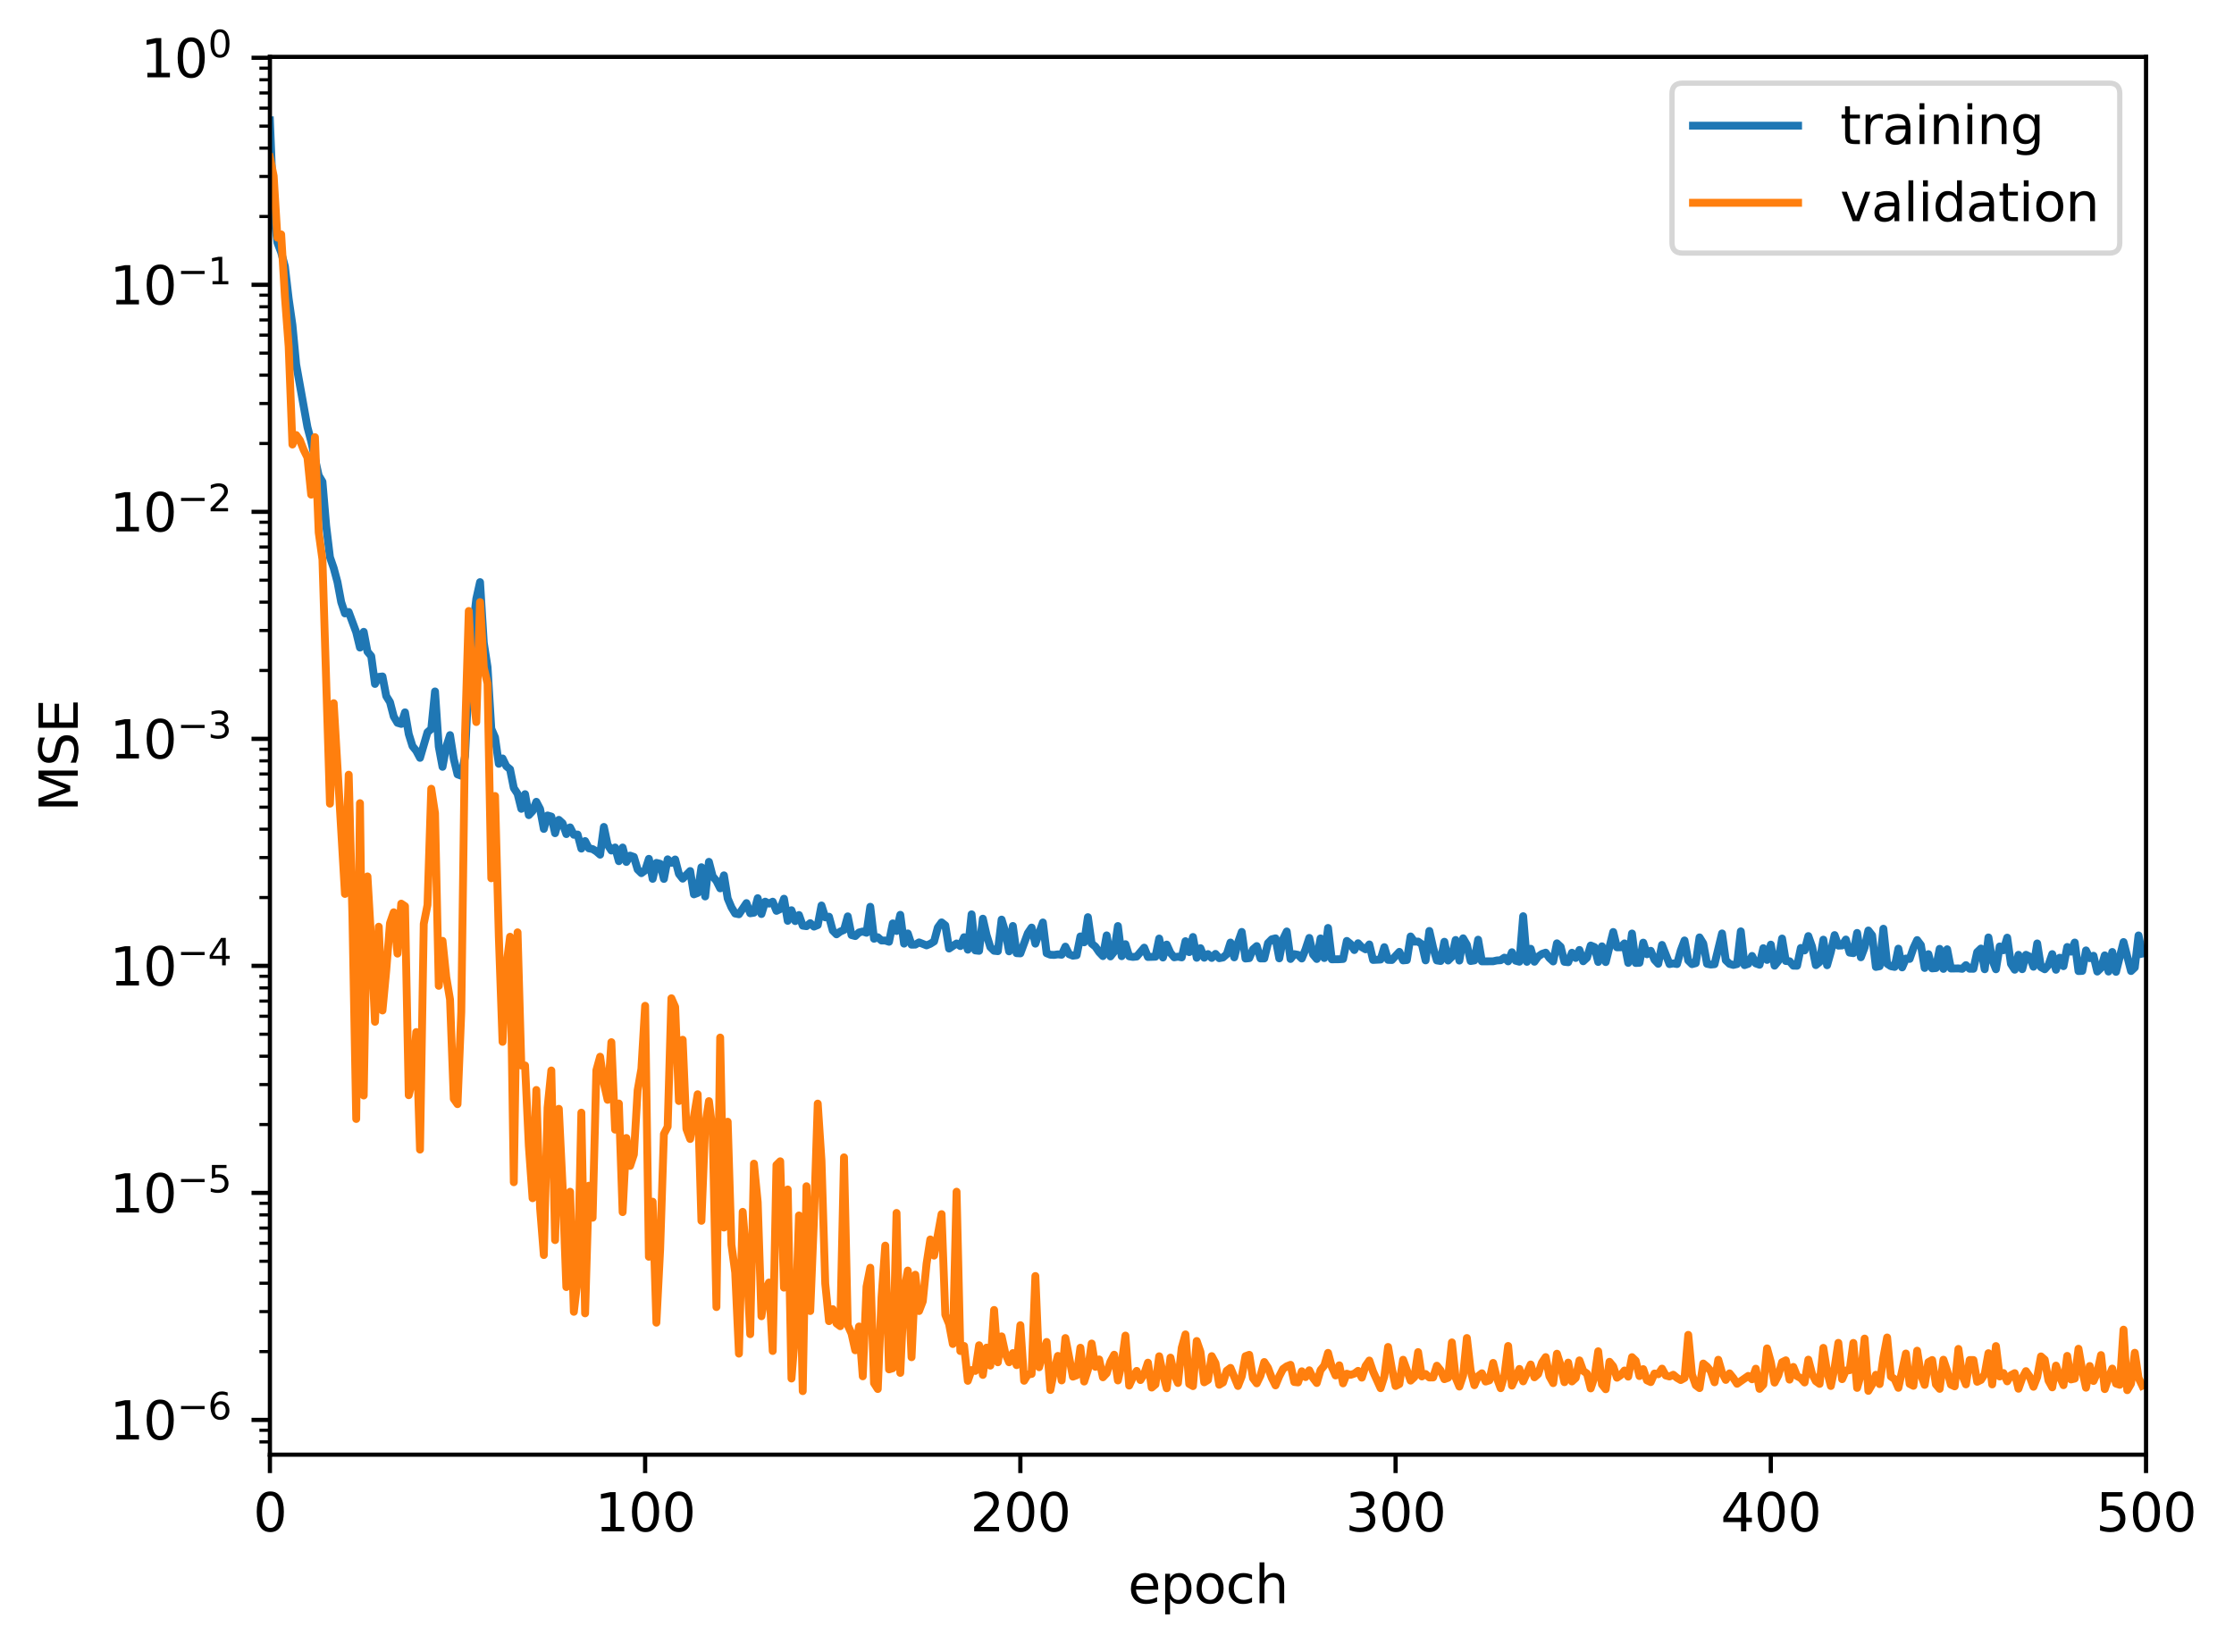 <?xml version="1.0" encoding="utf-8" standalone="no"?>
<!DOCTYPE svg PUBLIC "-//W3C//DTD SVG 1.1//EN"
  "http://www.w3.org/Graphics/SVG/1.1/DTD/svg11.dtd">
<svg xmlns:xlink="http://www.w3.org/1999/xlink" width="425.242pt" height="314.498pt" viewBox="0 0 425.242 314.498" xmlns="http://www.w3.org/2000/svg" version="1.1">
 <defs>
  <style type="text/css">*{stroke-linejoin: round; stroke-linecap: butt}</style>
 </defs>
 <g id="figure_1">
  <g id="patch_1">
   <path d="M 0 314.498 
L 425.242 314.498 
L 425.242 0 
L 0 0 
z
" style="fill: #ffffff"/>
  </g>
  <g id="axes_1">
   <g id="patch_2">
    <path d="M 51.378 276.942 
L 408.498 276.942 
L 408.498 10.83 
L 51.378 10.83 
z
" style="fill: #ffffff"/>
   </g>
   <g id="matplotlib.axis_1">
    <g id="xtick_1">
     <g id="line2d_1">
      <defs>
       <path id="m5233bdbe52" d="M 0 0 
L 0 3.5 
" style="stroke: #000000; stroke-width: 0.8"/>
      </defs>
      <g>
       <use xlink:href="#m5233bdbe52" x="51.378" y="276.942" style="stroke: #000000; stroke-width: 0.8"/>
      </g>
     </g>
     <g id="text_1">
      <!-- 0 -->
      <g transform="translate(48.197 291.54) scale(0.1 -0.1)">
       <defs>
        <path id="DejaVuSans-30" d="M 2034 4250 
Q 1547 4250 1301 3770 
Q 1056 3291 1056 2328 
Q 1056 1369 1301 889 
Q 1547 409 2034 409 
Q 2525 409 2770 889 
Q 3016 1369 3016 2328 
Q 3016 3291 2770 3770 
Q 2525 4250 2034 4250 
z
M 2034 4750 
Q 2819 4750 3233 4129 
Q 3647 3509 3647 2328 
Q 3647 1150 3233 529 
Q 2819 -91 2034 -91 
Q 1250 -91 836 529 
Q 422 1150 422 2328 
Q 422 3509 836 4129 
Q 1250 4750 2034 4750 
z
" transform="scale(0.016)"/>
       </defs>
       <use xlink:href="#DejaVuSans-30"/>
      </g>
     </g>
    </g>
    <g id="xtick_2">
     <g id="line2d_2">
      <g>
       <use xlink:href="#m5233bdbe52" x="122.802" y="276.942" style="stroke: #000000; stroke-width: 0.8"/>
      </g>
     </g>
     <g id="text_2">
      <!-- 100 -->
      <g transform="translate(113.258 291.54) scale(0.1 -0.1)">
       <defs>
        <path id="DejaVuSans-31" d="M 794 531 
L 1825 531 
L 1825 4091 
L 703 3866 
L 703 4441 
L 1819 4666 
L 2450 4666 
L 2450 531 
L 3481 531 
L 3481 0 
L 794 0 
L 794 531 
z
" transform="scale(0.016)"/>
       </defs>
       <use xlink:href="#DejaVuSans-31"/>
       <use xlink:href="#DejaVuSans-30" x="63.623"/>
       <use xlink:href="#DejaVuSans-30" x="127.246"/>
      </g>
     </g>
    </g>
    <g id="xtick_3">
     <g id="line2d_3">
      <g>
       <use xlink:href="#m5233bdbe52" x="194.226" y="276.942" style="stroke: #000000; stroke-width: 0.8"/>
      </g>
     </g>
     <g id="text_3">
      <!-- 200 -->
      <g transform="translate(184.682 291.54) scale(0.1 -0.1)">
       <defs>
        <path id="DejaVuSans-32" d="M 1228 531 
L 3431 531 
L 3431 0 
L 469 0 
L 469 531 
Q 828 903 1448 1529 
Q 2069 2156 2228 2338 
Q 2531 2678 2651 2914 
Q 2772 3150 2772 3378 
Q 2772 3750 2511 3984 
Q 2250 4219 1831 4219 
Q 1534 4219 1204 4116 
Q 875 4013 500 3803 
L 500 4441 
Q 881 4594 1212 4672 
Q 1544 4750 1819 4750 
Q 2544 4750 2975 4387 
Q 3406 4025 3406 3419 
Q 3406 3131 3298 2873 
Q 3191 2616 2906 2266 
Q 2828 2175 2409 1742 
Q 1991 1309 1228 531 
z
" transform="scale(0.016)"/>
       </defs>
       <use xlink:href="#DejaVuSans-32"/>
       <use xlink:href="#DejaVuSans-30" x="63.623"/>
       <use xlink:href="#DejaVuSans-30" x="127.246"/>
      </g>
     </g>
    </g>
    <g id="xtick_4">
     <g id="line2d_4">
      <g>
       <use xlink:href="#m5233bdbe52" x="265.65" y="276.942" style="stroke: #000000; stroke-width: 0.8"/>
      </g>
     </g>
     <g id="text_4">
      <!-- 300 -->
      <g transform="translate(256.106 291.54) scale(0.1 -0.1)">
       <defs>
        <path id="DejaVuSans-33" d="M 2597 2516 
Q 3050 2419 3304 2112 
Q 3559 1806 3559 1356 
Q 3559 666 3084 287 
Q 2609 -91 1734 -91 
Q 1441 -91 1130 -33 
Q 819 25 488 141 
L 488 750 
Q 750 597 1062 519 
Q 1375 441 1716 441 
Q 2309 441 2620 675 
Q 2931 909 2931 1356 
Q 2931 1769 2642 2001 
Q 2353 2234 1838 2234 
L 1294 2234 
L 1294 2753 
L 1863 2753 
Q 2328 2753 2575 2939 
Q 2822 3125 2822 3475 
Q 2822 3834 2567 4026 
Q 2313 4219 1838 4219 
Q 1578 4219 1281 4162 
Q 984 4106 628 3988 
L 628 4550 
Q 988 4650 1302 4700 
Q 1616 4750 1894 4750 
Q 2613 4750 3031 4423 
Q 3450 4097 3450 3541 
Q 3450 3153 3228 2886 
Q 3006 2619 2597 2516 
z
" transform="scale(0.016)"/>
       </defs>
       <use xlink:href="#DejaVuSans-33"/>
       <use xlink:href="#DejaVuSans-30" x="63.623"/>
       <use xlink:href="#DejaVuSans-30" x="127.246"/>
      </g>
     </g>
    </g>
    <g id="xtick_5">
     <g id="line2d_5">
      <g>
       <use xlink:href="#m5233bdbe52" x="337.074" y="276.942" style="stroke: #000000; stroke-width: 0.8"/>
      </g>
     </g>
     <g id="text_5">
      <!-- 400 -->
      <g transform="translate(327.53 291.54) scale(0.1 -0.1)">
       <defs>
        <path id="DejaVuSans-34" d="M 2419 4116 
L 825 1625 
L 2419 1625 
L 2419 4116 
z
M 2253 4666 
L 3047 4666 
L 3047 1625 
L 3713 1625 
L 3713 1100 
L 3047 1100 
L 3047 0 
L 2419 0 
L 2419 1100 
L 313 1100 
L 313 1709 
L 2253 4666 
z
" transform="scale(0.016)"/>
       </defs>
       <use xlink:href="#DejaVuSans-34"/>
       <use xlink:href="#DejaVuSans-30" x="63.623"/>
       <use xlink:href="#DejaVuSans-30" x="127.246"/>
      </g>
     </g>
    </g>
    <g id="xtick_6">
     <g id="line2d_6">
      <g>
       <use xlink:href="#m5233bdbe52" x="408.498" y="276.942" style="stroke: #000000; stroke-width: 0.8"/>
      </g>
     </g>
     <g id="text_6">
      <!-- 500 -->
      <g transform="translate(398.954 291.54) scale(0.1 -0.1)">
       <defs>
        <path id="DejaVuSans-35" d="M 691 4666 
L 3169 4666 
L 3169 4134 
L 1269 4134 
L 1269 2991 
Q 1406 3038 1543 3061 
Q 1681 3084 1819 3084 
Q 2600 3084 3056 2656 
Q 3513 2228 3513 1497 
Q 3513 744 3044 326 
Q 2575 -91 1722 -91 
Q 1428 -91 1123 -41 
Q 819 9 494 109 
L 494 744 
Q 775 591 1075 516 
Q 1375 441 1709 441 
Q 2250 441 2565 725 
Q 2881 1009 2881 1497 
Q 2881 1984 2565 2268 
Q 2250 2553 1709 2553 
Q 1456 2553 1204 2497 
Q 953 2441 691 2322 
L 691 4666 
z
" transform="scale(0.016)"/>
       </defs>
       <use xlink:href="#DejaVuSans-35"/>
       <use xlink:href="#DejaVuSans-30" x="63.623"/>
       <use xlink:href="#DejaVuSans-30" x="127.246"/>
      </g>
     </g>
    </g>
    <g id="text_7">
     <!-- epoch -->
     <g transform="translate(214.71 305.218) scale(0.1 -0.1)">
      <defs>
       <path id="DejaVuSans-65" d="M 3597 1894 
L 3597 1613 
L 953 1613 
Q 991 1019 1311 708 
Q 1631 397 2203 397 
Q 2534 397 2845 478 
Q 3156 559 3463 722 
L 3463 178 
Q 3153 47 2828 -22 
Q 2503 -91 2169 -91 
Q 1331 -91 842 396 
Q 353 884 353 1716 
Q 353 2575 817 3079 
Q 1281 3584 2069 3584 
Q 2775 3584 3186 3129 
Q 3597 2675 3597 1894 
z
M 3022 2063 
Q 3016 2534 2758 2815 
Q 2500 3097 2075 3097 
Q 1594 3097 1305 2825 
Q 1016 2553 972 2059 
L 3022 2063 
z
" transform="scale(0.016)"/>
       <path id="DejaVuSans-70" d="M 1159 525 
L 1159 -1331 
L 581 -1331 
L 581 3500 
L 1159 3500 
L 1159 2969 
Q 1341 3281 1617 3432 
Q 1894 3584 2278 3584 
Q 2916 3584 3314 3078 
Q 3713 2572 3713 1747 
Q 3713 922 3314 415 
Q 2916 -91 2278 -91 
Q 1894 -91 1617 61 
Q 1341 213 1159 525 
z
M 3116 1747 
Q 3116 2381 2855 2742 
Q 2594 3103 2138 3103 
Q 1681 3103 1420 2742 
Q 1159 2381 1159 1747 
Q 1159 1113 1420 752 
Q 1681 391 2138 391 
Q 2594 391 2855 752 
Q 3116 1113 3116 1747 
z
" transform="scale(0.016)"/>
       <path id="DejaVuSans-6f" d="M 1959 3097 
Q 1497 3097 1228 2736 
Q 959 2375 959 1747 
Q 959 1119 1226 758 
Q 1494 397 1959 397 
Q 2419 397 2687 759 
Q 2956 1122 2956 1747 
Q 2956 2369 2687 2733 
Q 2419 3097 1959 3097 
z
M 1959 3584 
Q 2709 3584 3137 3096 
Q 3566 2609 3566 1747 
Q 3566 888 3137 398 
Q 2709 -91 1959 -91 
Q 1206 -91 779 398 
Q 353 888 353 1747 
Q 353 2609 779 3096 
Q 1206 3584 1959 3584 
z
" transform="scale(0.016)"/>
       <path id="DejaVuSans-63" d="M 3122 3366 
L 3122 2828 
Q 2878 2963 2633 3030 
Q 2388 3097 2138 3097 
Q 1578 3097 1268 2742 
Q 959 2388 959 1747 
Q 959 1106 1268 751 
Q 1578 397 2138 397 
Q 2388 397 2633 464 
Q 2878 531 3122 666 
L 3122 134 
Q 2881 22 2623 -34 
Q 2366 -91 2075 -91 
Q 1284 -91 818 406 
Q 353 903 353 1747 
Q 353 2603 823 3093 
Q 1294 3584 2113 3584 
Q 2378 3584 2631 3529 
Q 2884 3475 3122 3366 
z
" transform="scale(0.016)"/>
       <path id="DejaVuSans-68" d="M 3513 2113 
L 3513 0 
L 2938 0 
L 2938 2094 
Q 2938 2591 2744 2837 
Q 2550 3084 2163 3084 
Q 1697 3084 1428 2787 
Q 1159 2491 1159 1978 
L 1159 0 
L 581 0 
L 581 4863 
L 1159 4863 
L 1159 2956 
Q 1366 3272 1645 3428 
Q 1925 3584 2291 3584 
Q 2894 3584 3203 3211 
Q 3513 2838 3513 2113 
z
" transform="scale(0.016)"/>
      </defs>
      <use xlink:href="#DejaVuSans-65"/>
      <use xlink:href="#DejaVuSans-70" x="61.523"/>
      <use xlink:href="#DejaVuSans-6f" x="125"/>
      <use xlink:href="#DejaVuSans-63" x="186.182"/>
      <use xlink:href="#DejaVuSans-68" x="241.162"/>
     </g>
    </g>
   </g>
   <g id="matplotlib.axis_2">
    <g id="ytick_1">
     <g id="line2d_7">
      <defs>
       <path id="mb4e8b26d4c" d="M 0 0 
L -3.5 0 
" style="stroke: #000000; stroke-width: 0.8"/>
      </defs>
      <g>
       <use xlink:href="#mb4e8b26d4c" x="51.378" y="270.324" style="stroke: #000000; stroke-width: 0.8"/>
      </g>
     </g>
     <g id="text_8">
      <!-- $\mathdefault{10^{-6}}$ -->
      <g transform="translate(20.878 274.123) scale(0.1 -0.1)">
       <defs>
        <path id="DejaVuSans-2212" d="M 678 2272 
L 4684 2272 
L 4684 1741 
L 678 1741 
L 678 2272 
z
" transform="scale(0.016)"/>
        <path id="DejaVuSans-36" d="M 2113 2584 
Q 1688 2584 1439 2293 
Q 1191 2003 1191 1497 
Q 1191 994 1439 701 
Q 1688 409 2113 409 
Q 2538 409 2786 701 
Q 3034 994 3034 1497 
Q 3034 2003 2786 2293 
Q 2538 2584 2113 2584 
z
M 3366 4563 
L 3366 3988 
Q 3128 4100 2886 4159 
Q 2644 4219 2406 4219 
Q 1781 4219 1451 3797 
Q 1122 3375 1075 2522 
Q 1259 2794 1537 2939 
Q 1816 3084 2150 3084 
Q 2853 3084 3261 2657 
Q 3669 2231 3669 1497 
Q 3669 778 3244 343 
Q 2819 -91 2113 -91 
Q 1303 -91 875 529 
Q 447 1150 447 2328 
Q 447 3434 972 4092 
Q 1497 4750 2381 4750 
Q 2619 4750 2861 4703 
Q 3103 4656 3366 4563 
z
" transform="scale(0.016)"/>
       </defs>
       <use xlink:href="#DejaVuSans-31" transform="translate(0 0.766)"/>
       <use xlink:href="#DejaVuSans-30" transform="translate(63.623 0.766)"/>
       <use xlink:href="#DejaVuSans-2212" transform="translate(128.203 39.047) scale(0.7)"/>
       <use xlink:href="#DejaVuSans-36" transform="translate(186.855 39.047) scale(0.7)"/>
      </g>
     </g>
    </g>
    <g id="ytick_2">
     <g id="line2d_8">
      <g>
       <use xlink:href="#mb4e8b26d4c" x="51.378" y="227.103" style="stroke: #000000; stroke-width: 0.8"/>
      </g>
     </g>
     <g id="text_9">
      <!-- $\mathdefault{10^{-5}}$ -->
      <g transform="translate(20.878 230.902) scale(0.1 -0.1)">
       <use xlink:href="#DejaVuSans-31" transform="translate(0 0.684)"/>
       <use xlink:href="#DejaVuSans-30" transform="translate(63.623 0.684)"/>
       <use xlink:href="#DejaVuSans-2212" transform="translate(128.203 38.966) scale(0.7)"/>
       <use xlink:href="#DejaVuSans-35" transform="translate(186.855 38.966) scale(0.7)"/>
      </g>
     </g>
    </g>
    <g id="ytick_3">
     <g id="line2d_9">
      <g>
       <use xlink:href="#mb4e8b26d4c" x="51.378" y="183.882" style="stroke: #000000; stroke-width: 0.8"/>
      </g>
     </g>
     <g id="text_10">
      <!-- $\mathdefault{10^{-4}}$ -->
      <g transform="translate(20.878 187.681) scale(0.1 -0.1)">
       <use xlink:href="#DejaVuSans-31" transform="translate(0 0.684)"/>
       <use xlink:href="#DejaVuSans-30" transform="translate(63.623 0.684)"/>
       <use xlink:href="#DejaVuSans-2212" transform="translate(128.203 38.966) scale(0.7)"/>
       <use xlink:href="#DejaVuSans-34" transform="translate(186.855 38.966) scale(0.7)"/>
      </g>
     </g>
    </g>
    <g id="ytick_4">
     <g id="line2d_10">
      <g>
       <use xlink:href="#mb4e8b26d4c" x="51.378" y="140.662" style="stroke: #000000; stroke-width: 0.8"/>
      </g>
     </g>
     <g id="text_11">
      <!-- $\mathdefault{10^{-3}}$ -->
      <g transform="translate(20.878 144.461) scale(0.1 -0.1)">
       <use xlink:href="#DejaVuSans-31" transform="translate(0 0.766)"/>
       <use xlink:href="#DejaVuSans-30" transform="translate(63.623 0.766)"/>
       <use xlink:href="#DejaVuSans-2212" transform="translate(128.203 39.047) scale(0.7)"/>
       <use xlink:href="#DejaVuSans-33" transform="translate(186.855 39.047) scale(0.7)"/>
      </g>
     </g>
    </g>
    <g id="ytick_5">
     <g id="line2d_11">
      <g>
       <use xlink:href="#mb4e8b26d4c" x="51.378" y="97.441" style="stroke: #000000; stroke-width: 0.8"/>
      </g>
     </g>
     <g id="text_12">
      <!-- $\mathdefault{10^{-2}}$ -->
      <g transform="translate(20.878 101.24) scale(0.1 -0.1)">
       <use xlink:href="#DejaVuSans-31" transform="translate(0 0.766)"/>
       <use xlink:href="#DejaVuSans-30" transform="translate(63.623 0.766)"/>
       <use xlink:href="#DejaVuSans-2212" transform="translate(128.203 39.047) scale(0.7)"/>
       <use xlink:href="#DejaVuSans-32" transform="translate(186.855 39.047) scale(0.7)"/>
      </g>
     </g>
    </g>
    <g id="ytick_6">
     <g id="line2d_12">
      <g>
       <use xlink:href="#mb4e8b26d4c" x="51.378" y="54.22" style="stroke: #000000; stroke-width: 0.8"/>
      </g>
     </g>
     <g id="text_13">
      <!-- $\mathdefault{10^{-1}}$ -->
      <g transform="translate(20.878 58.019) scale(0.1 -0.1)">
       <use xlink:href="#DejaVuSans-31" transform="translate(0 0.684)"/>
       <use xlink:href="#DejaVuSans-30" transform="translate(63.623 0.684)"/>
       <use xlink:href="#DejaVuSans-2212" transform="translate(128.203 38.966) scale(0.7)"/>
       <use xlink:href="#DejaVuSans-31" transform="translate(186.855 38.966) scale(0.7)"/>
      </g>
     </g>
    </g>
    <g id="ytick_7">
     <g id="line2d_13">
      <g>
       <use xlink:href="#mb4e8b26d4c" x="51.378" y="10.999" style="stroke: #000000; stroke-width: 0.8"/>
      </g>
     </g>
     <g id="text_14">
      <!-- $\mathdefault{10^{0}}$ -->
      <g transform="translate(26.778 14.798) scale(0.1 -0.1)">
       <use xlink:href="#DejaVuSans-31" transform="translate(0 0.766)"/>
       <use xlink:href="#DejaVuSans-30" transform="translate(63.623 0.766)"/>
       <use xlink:href="#DejaVuSans-30" transform="translate(128.203 39.047) scale(0.7)"/>
      </g>
     </g>
    </g>
    <g id="ytick_8">
     <g id="line2d_14">
      <defs>
       <path id="mf006416111" d="M 0 0 
L -2 0 
" style="stroke: #000000; stroke-width: 0.6"/>
      </defs>
      <g>
       <use xlink:href="#mf006416111" x="51.378" y="274.512" style="stroke: #000000; stroke-width: 0.6"/>
      </g>
     </g>
    </g>
    <g id="ytick_9">
     <g id="line2d_15">
      <g>
       <use xlink:href="#mf006416111" x="51.378" y="272.301" style="stroke: #000000; stroke-width: 0.6"/>
      </g>
     </g>
    </g>
    <g id="ytick_10">
     <g id="line2d_16">
      <g>
       <use xlink:href="#mf006416111" x="51.378" y="257.313" style="stroke: #000000; stroke-width: 0.6"/>
      </g>
     </g>
    </g>
    <g id="ytick_11">
     <g id="line2d_17">
      <g>
       <use xlink:href="#mf006416111" x="51.378" y="249.702" style="stroke: #000000; stroke-width: 0.6"/>
      </g>
     </g>
    </g>
    <g id="ytick_12">
     <g id="line2d_18">
      <g>
       <use xlink:href="#mf006416111" x="51.378" y="244.302" style="stroke: #000000; stroke-width: 0.6"/>
      </g>
     </g>
    </g>
    <g id="ytick_13">
     <g id="line2d_19">
      <g>
       <use xlink:href="#mf006416111" x="51.378" y="240.114" style="stroke: #000000; stroke-width: 0.6"/>
      </g>
     </g>
    </g>
    <g id="ytick_14">
     <g id="line2d_20">
      <g>
       <use xlink:href="#mf006416111" x="51.378" y="236.692" style="stroke: #000000; stroke-width: 0.6"/>
      </g>
     </g>
    </g>
    <g id="ytick_15">
     <g id="line2d_21">
      <g>
       <use xlink:href="#mf006416111" x="51.378" y="233.798" style="stroke: #000000; stroke-width: 0.6"/>
      </g>
     </g>
    </g>
    <g id="ytick_16">
     <g id="line2d_22">
      <g>
       <use xlink:href="#mf006416111" x="51.378" y="231.292" style="stroke: #000000; stroke-width: 0.6"/>
      </g>
     </g>
    </g>
    <g id="ytick_17">
     <g id="line2d_23">
      <g>
       <use xlink:href="#mf006416111" x="51.378" y="229.081" style="stroke: #000000; stroke-width: 0.6"/>
      </g>
     </g>
    </g>
    <g id="ytick_18">
     <g id="line2d_24">
      <g>
       <use xlink:href="#mf006416111" x="51.378" y="214.092" style="stroke: #000000; stroke-width: 0.6"/>
      </g>
     </g>
    </g>
    <g id="ytick_19">
     <g id="line2d_25">
      <g>
       <use xlink:href="#mf006416111" x="51.378" y="206.481" style="stroke: #000000; stroke-width: 0.6"/>
      </g>
     </g>
    </g>
    <g id="ytick_20">
     <g id="line2d_26">
      <g>
       <use xlink:href="#mf006416111" x="51.378" y="201.082" style="stroke: #000000; stroke-width: 0.6"/>
      </g>
     </g>
    </g>
    <g id="ytick_21">
     <g id="line2d_27">
      <g>
       <use xlink:href="#mf006416111" x="51.378" y="196.893" style="stroke: #000000; stroke-width: 0.6"/>
      </g>
     </g>
    </g>
    <g id="ytick_22">
     <g id="line2d_28">
      <g>
       <use xlink:href="#mf006416111" x="51.378" y="193.471" style="stroke: #000000; stroke-width: 0.6"/>
      </g>
     </g>
    </g>
    <g id="ytick_23">
     <g id="line2d_29">
      <g>
       <use xlink:href="#mf006416111" x="51.378" y="190.577" style="stroke: #000000; stroke-width: 0.6"/>
      </g>
     </g>
    </g>
    <g id="ytick_24">
     <g id="line2d_30">
      <g>
       <use xlink:href="#mf006416111" x="51.378" y="188.071" style="stroke: #000000; stroke-width: 0.6"/>
      </g>
     </g>
    </g>
    <g id="ytick_25">
     <g id="line2d_31">
      <g>
       <use xlink:href="#mf006416111" x="51.378" y="185.86" style="stroke: #000000; stroke-width: 0.6"/>
      </g>
     </g>
    </g>
    <g id="ytick_26">
     <g id="line2d_32">
      <g>
       <use xlink:href="#mf006416111" x="51.378" y="170.872" style="stroke: #000000; stroke-width: 0.6"/>
      </g>
     </g>
    </g>
    <g id="ytick_27">
     <g id="line2d_33">
      <g>
       <use xlink:href="#mf006416111" x="51.378" y="163.261" style="stroke: #000000; stroke-width: 0.6"/>
      </g>
     </g>
    </g>
    <g id="ytick_28">
     <g id="line2d_34">
      <g>
       <use xlink:href="#mf006416111" x="51.378" y="157.861" style="stroke: #000000; stroke-width: 0.6"/>
      </g>
     </g>
    </g>
    <g id="ytick_29">
     <g id="line2d_35">
      <g>
       <use xlink:href="#mf006416111" x="51.378" y="153.672" style="stroke: #000000; stroke-width: 0.6"/>
      </g>
     </g>
    </g>
    <g id="ytick_30">
     <g id="line2d_36">
      <g>
       <use xlink:href="#mf006416111" x="51.378" y="150.25" style="stroke: #000000; stroke-width: 0.6"/>
      </g>
     </g>
    </g>
    <g id="ytick_31">
     <g id="line2d_37">
      <g>
       <use xlink:href="#mf006416111" x="51.378" y="147.356" style="stroke: #000000; stroke-width: 0.6"/>
      </g>
     </g>
    </g>
    <g id="ytick_32">
     <g id="line2d_38">
      <g>
       <use xlink:href="#mf006416111" x="51.378" y="144.85" style="stroke: #000000; stroke-width: 0.6"/>
      </g>
     </g>
    </g>
    <g id="ytick_33">
     <g id="line2d_39">
      <g>
       <use xlink:href="#mf006416111" x="51.378" y="142.639" style="stroke: #000000; stroke-width: 0.6"/>
      </g>
     </g>
    </g>
    <g id="ytick_34">
     <g id="line2d_40">
      <g>
       <use xlink:href="#mf006416111" x="51.378" y="127.651" style="stroke: #000000; stroke-width: 0.6"/>
      </g>
     </g>
    </g>
    <g id="ytick_35">
     <g id="line2d_41">
      <g>
       <use xlink:href="#mf006416111" x="51.378" y="120.04" style="stroke: #000000; stroke-width: 0.6"/>
      </g>
     </g>
    </g>
    <g id="ytick_36">
     <g id="line2d_42">
      <g>
       <use xlink:href="#mf006416111" x="51.378" y="114.64" style="stroke: #000000; stroke-width: 0.6"/>
      </g>
     </g>
    </g>
    <g id="ytick_37">
     <g id="line2d_43">
      <g>
       <use xlink:href="#mf006416111" x="51.378" y="110.451" style="stroke: #000000; stroke-width: 0.6"/>
      </g>
     </g>
    </g>
    <g id="ytick_38">
     <g id="line2d_44">
      <g>
       <use xlink:href="#mf006416111" x="51.378" y="107.029" style="stroke: #000000; stroke-width: 0.6"/>
      </g>
     </g>
    </g>
    <g id="ytick_39">
     <g id="line2d_45">
      <g>
       <use xlink:href="#mf006416111" x="51.378" y="104.136" style="stroke: #000000; stroke-width: 0.6"/>
      </g>
     </g>
    </g>
    <g id="ytick_40">
     <g id="line2d_46">
      <g>
       <use xlink:href="#mf006416111" x="51.378" y="101.629" style="stroke: #000000; stroke-width: 0.6"/>
      </g>
     </g>
    </g>
    <g id="ytick_41">
     <g id="line2d_47">
      <g>
       <use xlink:href="#mf006416111" x="51.378" y="99.418" style="stroke: #000000; stroke-width: 0.6"/>
      </g>
     </g>
    </g>
    <g id="ytick_42">
     <g id="line2d_48">
      <g>
       <use xlink:href="#mf006416111" x="51.378" y="84.43" style="stroke: #000000; stroke-width: 0.6"/>
      </g>
     </g>
    </g>
    <g id="ytick_43">
     <g id="line2d_49">
      <g>
       <use xlink:href="#mf006416111" x="51.378" y="76.819" style="stroke: #000000; stroke-width: 0.6"/>
      </g>
     </g>
    </g>
    <g id="ytick_44">
     <g id="line2d_50">
      <g>
       <use xlink:href="#mf006416111" x="51.378" y="71.419" style="stroke: #000000; stroke-width: 0.6"/>
      </g>
     </g>
    </g>
    <g id="ytick_45">
     <g id="line2d_51">
      <g>
       <use xlink:href="#mf006416111" x="51.378" y="67.231" style="stroke: #000000; stroke-width: 0.6"/>
      </g>
     </g>
    </g>
    <g id="ytick_46">
     <g id="line2d_52">
      <g>
       <use xlink:href="#mf006416111" x="51.378" y="63.808" style="stroke: #000000; stroke-width: 0.6"/>
      </g>
     </g>
    </g>
    <g id="ytick_47">
     <g id="line2d_53">
      <g>
       <use xlink:href="#mf006416111" x="51.378" y="60.915" style="stroke: #000000; stroke-width: 0.6"/>
      </g>
     </g>
    </g>
    <g id="ytick_48">
     <g id="line2d_54">
      <g>
       <use xlink:href="#mf006416111" x="51.378" y="58.409" style="stroke: #000000; stroke-width: 0.6"/>
      </g>
     </g>
    </g>
    <g id="ytick_49">
     <g id="line2d_55">
      <g>
       <use xlink:href="#mf006416111" x="51.378" y="56.198" style="stroke: #000000; stroke-width: 0.6"/>
      </g>
     </g>
    </g>
    <g id="ytick_50">
     <g id="line2d_56">
      <g>
       <use xlink:href="#mf006416111" x="51.378" y="41.209" style="stroke: #000000; stroke-width: 0.6"/>
      </g>
     </g>
    </g>
    <g id="ytick_51">
     <g id="line2d_57">
      <g>
       <use xlink:href="#mf006416111" x="51.378" y="33.598" style="stroke: #000000; stroke-width: 0.6"/>
      </g>
     </g>
    </g>
    <g id="ytick_52">
     <g id="line2d_58">
      <g>
       <use xlink:href="#mf006416111" x="51.378" y="28.198" style="stroke: #000000; stroke-width: 0.6"/>
      </g>
     </g>
    </g>
    <g id="ytick_53">
     <g id="line2d_59">
      <g>
       <use xlink:href="#mf006416111" x="51.378" y="24.01" style="stroke: #000000; stroke-width: 0.6"/>
      </g>
     </g>
    </g>
    <g id="ytick_54">
     <g id="line2d_60">
      <g>
       <use xlink:href="#mf006416111" x="51.378" y="20.588" style="stroke: #000000; stroke-width: 0.6"/>
      </g>
     </g>
    </g>
    <g id="ytick_55">
     <g id="line2d_61">
      <g>
       <use xlink:href="#mf006416111" x="51.378" y="17.694" style="stroke: #000000; stroke-width: 0.6"/>
      </g>
     </g>
    </g>
    <g id="ytick_56">
     <g id="line2d_62">
      <g>
       <use xlink:href="#mf006416111" x="51.378" y="15.188" style="stroke: #000000; stroke-width: 0.6"/>
      </g>
     </g>
    </g>
    <g id="ytick_57">
     <g id="line2d_63">
      <g>
       <use xlink:href="#mf006416111" x="51.378" y="12.977" style="stroke: #000000; stroke-width: 0.6"/>
      </g>
     </g>
    </g>
    <g id="text_15">
     <!-- MSE -->
     <g transform="translate(14.798 154.533) rotate(-90) scale(0.1 -0.1)">
      <defs>
       <path id="DejaVuSans-4d" d="M 628 4666 
L 1569 4666 
L 2759 1491 
L 3956 4666 
L 4897 4666 
L 4897 0 
L 4281 0 
L 4281 4097 
L 3078 897 
L 2444 897 
L 1241 4097 
L 1241 0 
L 628 0 
L 628 4666 
z
" transform="scale(0.016)"/>
       <path id="DejaVuSans-53" d="M 3425 4513 
L 3425 3897 
Q 3066 4069 2747 4153 
Q 2428 4238 2131 4238 
Q 1616 4238 1336 4038 
Q 1056 3838 1056 3469 
Q 1056 3159 1242 3001 
Q 1428 2844 1947 2747 
L 2328 2669 
Q 3034 2534 3370 2195 
Q 3706 1856 3706 1288 
Q 3706 609 3251 259 
Q 2797 -91 1919 -91 
Q 1588 -91 1214 -16 
Q 841 59 441 206 
L 441 856 
Q 825 641 1194 531 
Q 1563 422 1919 422 
Q 2459 422 2753 634 
Q 3047 847 3047 1241 
Q 3047 1584 2836 1778 
Q 2625 1972 2144 2069 
L 1759 2144 
Q 1053 2284 737 2584 
Q 422 2884 422 3419 
Q 422 4038 858 4394 
Q 1294 4750 2059 4750 
Q 2388 4750 2728 4690 
Q 3069 4631 3425 4513 
z
" transform="scale(0.016)"/>
       <path id="DejaVuSans-45" d="M 628 4666 
L 3578 4666 
L 3578 4134 
L 1259 4134 
L 1259 2753 
L 3481 2753 
L 3481 2222 
L 1259 2222 
L 1259 531 
L 3634 531 
L 3634 0 
L 628 0 
L 628 4666 
z
" transform="scale(0.016)"/>
      </defs>
      <use xlink:href="#DejaVuSans-4d"/>
      <use xlink:href="#DejaVuSans-53" x="86.279"/>
      <use xlink:href="#DejaVuSans-45" x="149.756"/>
     </g>
    </g>
   </g>
   <g id="line2d_64">
    <path d="M 51.378 22.926 
L 52.092 40.601 
L 52.807 46.186 
L 53.521 48.042 
L 54.235 50.726 
L 54.949 56.876 
L 55.664 61.868 
L 56.378 69.377 
L 58.521 81.314 
L 59.235 84.015 
L 60.663 90.526 
L 61.377 91.718 
L 62.092 100.114 
L 62.806 106.075 
L 63.52 108.145 
L 64.234 110.8 
L 64.949 114.628 
L 65.663 116.785 
L 66.377 116.513 
L 67.806 120.366 
L 68.52 123.291 
L 69.234 120.293 
L 69.948 124.056 
L 70.663 124.917 
L 71.377 130.211 
L 72.091 128.866 
L 72.805 128.787 
L 73.52 132.522 
L 74.234 133.666 
L 74.948 136.416 
L 75.662 137.61 
L 76.377 137.822 
L 77.091 135.616 
L 77.805 139.752 
L 78.519 142.05 
L 79.233 142.941 
L 79.948 144.284 
L 81.376 139.407 
L 82.09 138.781 
L 82.805 131.639 
L 83.519 142.147 
L 84.233 145.99 
L 84.947 142.172 
L 85.662 139.95 
L 86.376 144.496 
L 87.09 147.43 
L 87.804 147.684 
L 88.519 143.981 
L 89.233 129.263 
L 89.947 120.201 
L 90.661 114.021 
L 91.376 110.824 
L 92.09 122.376 
L 92.804 127 
L 93.518 138.725 
L 94.233 140.385 
L 94.947 145.415 
L 95.661 144.393 
L 96.375 145.866 
L 97.089 146.454 
L 97.804 150.03 
L 98.518 151.111 
L 99.232 153.98 
L 99.946 151.192 
L 100.661 155.182 
L 101.375 154.409 
L 102.089 152.645 
L 102.803 154.01 
L 103.518 157.812 
L 104.232 155.253 
L 104.946 155.456 
L 105.66 158.625 
L 106.375 156.085 
L 107.089 156.737 
L 107.803 158.795 
L 108.517 157.516 
L 109.232 158.924 
L 109.946 158.877 
L 110.66 161.561 
L 111.374 160.121 
L 112.089 161.51 
L 112.803 161.643 
L 113.517 162.093 
L 114.231 162.712 
L 114.945 157.433 
L 115.66 160.807 
L 116.374 161.923 
L 117.088 161.343 
L 117.802 163.95 
L 118.517 161.351 
L 119.231 164.1 
L 119.945 162.895 
L 120.659 163.143 
L 121.374 165.533 
L 122.088 166.231 
L 122.802 165.708 
L 123.516 163.503 
L 124.231 167.313 
L 124.945 164.278 
L 125.659 164.447 
L 126.373 167.331 
L 127.088 163.6 
L 127.802 164.279 
L 128.516 163.63 
L 129.23 166.371 
L 129.945 167.278 
L 131.373 165.825 
L 132.087 170.267 
L 132.801 169.998 
L 133.516 165.105 
L 134.23 170.665 
L 134.944 164.076 
L 135.658 166.835 
L 136.373 167.697 
L 137.087 169.123 
L 137.801 166.65 
L 138.515 171.048 
L 139.23 172.735 
L 139.944 173.919 
L 140.658 174.058 
L 142.087 171.933 
L 142.801 173.871 
L 143.515 173.762 
L 144.229 170.995 
L 144.944 174.015 
L 145.658 171.655 
L 146.372 172.029 
L 147.086 171.664 
L 147.801 173.411 
L 148.515 173.065 
L 149.229 171.099 
L 149.943 175.31 
L 150.657 173.29 
L 151.372 175.358 
L 152.086 174.203 
L 152.8 176.229 
L 153.514 176.329 
L 154.229 175.749 
L 154.943 176.406 
L 155.657 176.118 
L 156.371 172.386 
L 157.086 174.644 
L 157.8 174.522 
L 158.514 177.165 
L 159.228 177.881 
L 159.943 177.356 
L 160.657 177.04 
L 161.371 174.457 
L 162.085 178.015 
L 162.8 178.207 
L 163.514 177.524 
L 164.228 177.341 
L 164.942 177.584 
L 165.657 172.63 
L 166.371 178.722 
L 167.085 178.429 
L 167.799 179.056 
L 168.513 179.056 
L 169.228 179.296 
L 169.942 175.794 
L 170.656 177.242 
L 171.37 174.162 
L 172.085 179.651 
L 172.799 177.709 
L 173.513 179.851 
L 174.227 179.836 
L 174.942 179.414 
L 176.37 179.982 
L 177.084 179.684 
L 177.799 179.236 
L 178.513 176.576 
L 179.227 175.603 
L 179.941 176.171 
L 180.656 180.588 
L 182.084 179.619 
L 182.798 180.115 
L 183.513 178.427 
L 184.227 180.802 
L 184.941 174.071 
L 185.655 180.942 
L 186.369 181.02 
L 187.084 174.899 
L 187.798 178.025 
L 188.512 180.314 
L 189.226 181.01 
L 189.941 181.083 
L 190.655 175.074 
L 191.369 177.468 
L 192.083 181.121 
L 192.798 176.287 
L 193.512 181.466 
L 194.226 181.507 
L 195.655 177.646 
L 196.369 176.592 
L 197.083 179.656 
L 198.512 175.62 
L 199.226 181.478 
L 199.94 181.765 
L 200.654 181.8 
L 201.369 181.691 
L 202.083 181.765 
L 202.797 180.221 
L 203.511 181.666 
L 204.225 181.947 
L 204.94 181.855 
L 205.654 178.276 
L 206.368 179.402 
L 207.082 174.609 
L 207.797 179.639 
L 208.511 180.224 
L 209.225 181.272 
L 209.939 182.024 
L 210.654 178.079 
L 211.368 182.086 
L 212.082 181.192 
L 212.796 176.295 
L 213.511 182.041 
L 214.225 179.754 
L 214.939 182.064 
L 215.653 182.181 
L 216.368 182.105 
L 217.796 180.414 
L 218.51 182.193 
L 219.939 182.141 
L 220.653 178.679 
L 221.367 182.293 
L 222.081 179.828 
L 222.796 181.413 
L 223.51 182.255 
L 224.224 182.119 
L 224.938 182.27 
L 225.653 179.182 
L 226.367 181.265 
L 227.081 178.383 
L 227.795 182.344 
L 228.51 180.514 
L 229.224 182.331 
L 229.938 181.639 
L 230.652 182.376 
L 231.367 181.601 
L 232.081 182.424 
L 232.795 182.286 
L 233.509 181.668 
L 234.224 179.436 
L 234.938 182.266 
L 235.652 179.445 
L 236.366 177.422 
L 237.081 182.487 
L 237.795 182.412 
L 238.509 180.732 
L 239.223 180.114 
L 239.937 182.47 
L 240.652 182.471 
L 241.366 179.543 
L 242.08 178.821 
L 242.794 178.642 
L 243.509 182.454 
L 244.223 178.807 
L 244.937 177.333 
L 245.651 182.568 
L 246.366 181.649 
L 247.08 181.785 
L 247.794 182.483 
L 248.508 180.735 
L 249.223 178.562 
L 249.937 181.714 
L 250.651 182.573 
L 251.365 178.654 
L 252.08 182.39 
L 252.794 176.662 
L 253.508 182.636 
L 254.937 182.618 
L 255.651 182.572 
L 256.365 179.132 
L 257.079 179.712 
L 257.793 180.87 
L 258.508 179.571 
L 259.222 180.327 
L 259.936 180.731 
L 260.65 179.801 
L 261.365 182.755 
L 262.793 182.678 
L 263.507 180.322 
L 264.222 182.741 
L 264.936 182.768 
L 266.364 181.213 
L 267.079 182.842 
L 267.793 182.778 
L 268.507 178.285 
L 269.221 179.278 
L 269.936 179.255 
L 270.65 179.774 
L 271.364 182.839 
L 272.078 177.235 
L 272.793 180.407 
L 273.507 182.85 
L 274.221 182.961 
L 274.935 179.294 
L 275.649 182.869 
L 276.364 182.155 
L 277.078 178.955 
L 277.792 182.876 
L 278.506 178.638 
L 279.221 179.874 
L 279.935 182.963 
L 280.649 182.844 
L 281.363 178.897 
L 282.078 183.025 
L 284.22 183.011 
L 284.935 182.851 
L 285.649 182.808 
L 286.363 182.313 
L 287.077 183.025 
L 287.792 181.285 
L 288.506 182.901 
L 289.22 183.095 
L 289.934 174.428 
L 290.649 183.113 
L 291.363 180.625 
L 292.077 183.1 
L 292.791 182.108 
L 293.505 181.613 
L 294.22 181.367 
L 294.934 182.384 
L 295.648 183.046 
L 296.362 179.59 
L 297.077 180.252 
L 297.791 183.112 
L 298.505 183.192 
L 299.219 181.382 
L 299.934 182.379 
L 300.648 180.852 
L 301.362 183.006 
L 302.076 182.346 
L 302.791 180.01 
L 303.505 180.302 
L 304.219 183.141 
L 304.933 180.161 
L 305.648 183.161 
L 307.076 177.432 
L 307.79 180.354 
L 308.505 180.349 
L 309.219 179.604 
L 309.933 183.317 
L 310.647 177.719 
L 311.361 183.335 
L 312.076 183.293 
L 312.79 179.456 
L 313.504 181.672 
L 314.218 181.011 
L 314.933 182.73 
L 315.647 183.49 
L 316.361 179.896 
L 317.79 183.546 
L 318.504 183.41 
L 319.218 183.54 
L 319.932 180.946 
L 320.647 179.047 
L 321.361 182.857 
L 322.075 183.556 
L 322.789 183.364 
L 323.504 178.461 
L 324.218 179.622 
L 324.932 183.49 
L 325.646 183.634 
L 326.361 183.563 
L 327.789 177.708 
L 328.503 182.822 
L 329.217 183.502 
L 329.932 183.706 
L 330.646 183.537 
L 331.36 177.312 
L 332.074 183.743 
L 332.789 183.485 
L 333.503 181.992 
L 334.217 183.419 
L 334.931 183.669 
L 335.646 180.512 
L 336.36 182.752 
L 337.074 179.836 
L 337.788 183.845 
L 338.503 182.952 
L 339.217 178.679 
L 339.931 182.96 
L 340.645 183.001 
L 341.36 183.848 
L 342.074 183.86 
L 342.788 180.474 
L 343.502 180.947 
L 344.217 178.208 
L 344.931 180.223 
L 345.645 183.738 
L 346.359 183.152 
L 347.073 178.895 
L 347.788 183.763 
L 348.502 181.237 
L 349.216 178.022 
L 349.93 180.031 
L 350.645 179.993 
L 351.359 178.869 
L 352.073 181.361 
L 352.787 181.463 
L 353.502 177.612 
L 354.216 182.249 
L 354.93 180.367 
L 355.644 177.146 
L 356.359 178.061 
L 357.073 184.082 
L 357.787 183.949 
L 358.501 176.812 
L 359.216 183.482 
L 359.93 183.947 
L 360.644 184.082 
L 361.358 180.603 
L 362.073 184.174 
L 362.787 182.487 
L 363.501 182.559 
L 364.215 180.511 
L 364.929 178.971 
L 365.644 179.923 
L 366.358 184.283 
L 367.072 181.655 
L 367.786 184.365 
L 368.501 184.3 
L 369.215 180.642 
L 369.929 184.46 
L 370.643 180.725 
L 371.358 184.39 
L 372.786 184.365 
L 373.5 184.444 
L 374.215 183.743 
L 374.929 184.432 
L 375.643 184.435 
L 376.357 181.261 
L 377.072 180.583 
L 377.786 184.528 
L 378.5 178.471 
L 379.214 182.722 
L 379.929 184.529 
L 380.643 180.184 
L 381.357 180.907 
L 382.071 178.511 
L 382.785 183.503 
L 383.5 184.617 
L 384.214 181.778 
L 384.928 184.516 
L 385.642 181.776 
L 386.357 182.135 
L 387.071 184.049 
L 387.785 179.611 
L 388.499 184.136 
L 389.214 184.53 
L 389.928 183.725 
L 390.642 181.643 
L 391.356 184.627 
L 392.071 182.33 
L 392.785 183.94 
L 393.499 180.284 
L 394.213 181.176 
L 394.928 179.439 
L 395.642 184.877 
L 396.356 184.845 
L 397.07 180.94 
L 397.785 182.417 
L 398.499 181.96 
L 399.213 184.968 
L 399.927 184.288 
L 400.641 181.882 
L 401.356 184.964 
L 402.07 181.238 
L 402.784 185.024 
L 404.213 179.349 
L 405.641 184.868 
L 406.355 184.189 
L 407.07 178.088 
L 407.784 181.55 
L 407.784 181.55 
" clip-path="url(#pfb6f33d676)" style="fill: none; stroke: #1f77b4; stroke-width: 1.5; stroke-linecap: square"/>
   </g>
   <g id="line2d_65">
    <path d="M 51.378 29.986 
L 52.092 33.513 
L 52.807 45.243 
L 53.521 44.623 
L 54.235 56.53 
L 54.949 65.987 
L 55.664 84.629 
L 56.378 82.825 
L 57.092 83.82 
L 57.806 85.65 
L 58.521 87.09 
L 59.235 94.172 
L 59.949 83.229 
L 60.663 101.358 
L 61.377 106.51 
L 62.806 153.003 
L 63.52 133.872 
L 65.663 170.188 
L 66.377 147.492 
L 67.091 174.635 
L 67.806 213.031 
L 68.52 152.908 
L 69.234 208.559 
L 69.948 166.854 
L 70.663 179.133 
L 71.377 194.529 
L 72.091 176.427 
L 72.805 192.377 
L 73.52 184.797 
L 74.234 175.759 
L 74.948 173.679 
L 75.662 181.549 
L 76.377 172.039 
L 77.091 172.518 
L 77.805 208.505 
L 78.519 205.635 
L 79.233 196.483 
L 79.948 218.865 
L 80.662 175.891 
L 81.376 172.283 
L 82.09 150.163 
L 82.805 154.815 
L 83.519 187.685 
L 84.233 179.116 
L 84.947 186.017 
L 85.662 190.281 
L 86.376 209.203 
L 87.09 210.208 
L 87.804 192.677 
L 88.519 140.002 
L 89.233 116.319 
L 89.947 131.082 
L 90.661 137.467 
L 91.376 114.628 
L 92.09 127.106 
L 92.804 130.128 
L 93.518 167.209 
L 94.233 151.544 
L 94.947 178.198 
L 95.661 198.351 
L 96.375 184.057 
L 97.089 178.335 
L 97.804 225.075 
L 98.518 177.5 
L 99.232 202.85 
L 99.946 202.844 
L 100.661 218.127 
L 101.375 228.119 
L 102.089 207.511 
L 102.803 229.929 
L 103.518 238.934 
L 104.232 210.867 
L 104.946 203.799 
L 105.66 236.091 
L 106.375 211.099 
L 107.089 225.866 
L 107.803 245.031 
L 108.517 226.885 
L 109.232 249.742 
L 109.946 243.621 
L 110.66 211.829 
L 111.374 250.037 
L 112.089 225.74 
L 112.803 231.833 
L 113.517 203.761 
L 114.231 201.177 
L 114.945 206.253 
L 115.66 209.386 
L 116.374 198.412 
L 117.088 215.065 
L 117.802 210.088 
L 118.517 230.765 
L 119.231 216.655 
L 119.945 221.965 
L 120.659 219.787 
L 121.374 207.579 
L 122.088 203.499 
L 122.802 191.486 
L 123.516 239.269 
L 124.231 228.776 
L 124.945 251.813 
L 125.659 237.83 
L 126.373 215.896 
L 127.088 214.507 
L 127.802 190.053 
L 128.516 191.689 
L 129.23 209.614 
L 129.945 197.948 
L 130.659 214.929 
L 131.373 216.842 
L 132.801 208.322 
L 133.516 232.421 
L 134.23 214.338 
L 134.944 209.632 
L 135.658 215.302 
L 136.373 248.842 
L 137.087 197.53 
L 137.801 233.703 
L 138.515 213.555 
L 139.23 236.976 
L 139.944 242.235 
L 140.658 257.707 
L 141.372 230.709 
L 142.087 239.496 
L 142.801 254.003 
L 143.515 221.54 
L 144.229 228.875 
L 144.944 250.586 
L 145.658 245.832 
L 146.372 244.169 
L 147.086 257.205 
L 147.801 221.785 
L 148.515 221.089 
L 149.229 245.138 
L 149.943 226.458 
L 150.657 262.445 
L 151.372 253.52 
L 152.086 231.4 
L 152.8 264.846 
L 153.514 225.837 
L 154.229 249.593 
L 154.943 231.918 
L 155.657 210.104 
L 156.371 220.952 
L 157.086 244.363 
L 157.8 251.519 
L 158.514 249.236 
L 159.228 251.951 
L 159.943 252.486 
L 160.657 220.337 
L 161.371 252.294 
L 162.085 253.883 
L 162.8 257.067 
L 163.514 252.54 
L 164.228 262.025 
L 164.942 244.968 
L 165.657 241.348 
L 166.371 263.321 
L 167.085 264.442 
L 167.799 246.987 
L 168.513 237.141 
L 169.228 260.704 
L 169.942 260.483 
L 170.656 230.922 
L 171.37 261.373 
L 172.085 245.898 
L 172.799 241.892 
L 173.513 258.39 
L 174.227 242.679 
L 174.942 249.594 
L 175.656 247.741 
L 176.37 240.595 
L 177.084 235.972 
L 177.799 239.041 
L 179.227 231.145 
L 179.941 250.315 
L 180.656 252.059 
L 181.37 255.87 
L 182.084 226.878 
L 182.798 257.217 
L 183.513 256.244 
L 184.227 262.887 
L 184.941 260.83 
L 185.655 260.994 
L 186.369 256.11 
L 187.084 261.756 
L 187.798 256.561 
L 188.512 259.985 
L 189.226 249.39 
L 189.941 259.356 
L 190.655 254.421 
L 191.369 257.706 
L 192.083 259.349 
L 192.798 257.599 
L 193.512 259.894 
L 194.226 252.291 
L 194.94 262.874 
L 195.655 261.682 
L 196.369 261.575 
L 197.083 242.929 
L 197.797 260.293 
L 198.512 257.672 
L 199.226 255.481 
L 199.94 264.629 
L 200.654 260.956 
L 201.369 258.139 
L 202.083 262.808 
L 202.797 254.74 
L 204.225 262.09 
L 204.94 261.824 
L 205.654 256.581 
L 206.368 263.022 
L 207.082 260.78 
L 207.797 255.782 
L 208.511 260.219 
L 209.225 258.813 
L 209.939 262.208 
L 210.654 261.443 
L 211.368 259.247 
L 212.082 257.912 
L 212.796 262.813 
L 213.511 259.586 
L 214.225 254.271 
L 214.939 263.79 
L 215.653 262.206 
L 216.368 260.989 
L 217.082 262.738 
L 217.796 261.578 
L 218.51 259.422 
L 219.225 264.167 
L 219.939 263.571 
L 220.653 258.207 
L 221.367 261.556 
L 222.081 264.302 
L 222.796 258.464 
L 223.51 261.625 
L 224.224 263.295 
L 224.938 256.611 
L 225.653 254.043 
L 226.367 263.474 
L 227.081 263.891 
L 227.795 255.299 
L 228.51 257.37 
L 229.224 263.166 
L 229.938 262.722 
L 230.652 258.18 
L 231.367 259.515 
L 232.081 263.634 
L 232.795 263.205 
L 233.509 260.955 
L 234.224 260.419 
L 235.652 263.865 
L 236.366 262.038 
L 237.081 258.189 
L 237.795 257.93 
L 238.509 262.406 
L 239.223 263.363 
L 239.937 261.882 
L 240.652 259.3 
L 241.366 260.412 
L 242.08 262.322 
L 242.794 263.751 
L 243.509 262.014 
L 244.223 260.623 
L 244.937 260.117 
L 245.651 259.832 
L 246.366 263.107 
L 247.08 263.186 
L 247.794 261.066 
L 248.508 262.171 
L 249.223 260.874 
L 249.937 262.352 
L 250.651 263.298 
L 251.365 260.838 
L 252.08 259.97 
L 252.794 257.557 
L 253.508 260.221 
L 254.222 261.86 
L 254.937 259.929 
L 255.651 263.366 
L 256.365 261.532 
L 257.079 261.747 
L 257.793 261.517 
L 258.508 260.985 
L 259.222 262.278 
L 259.936 260.054 
L 260.65 259.017 
L 261.365 261.128 
L 262.793 264.288 
L 263.507 262.047 
L 264.222 256.432 
L 264.936 260.521 
L 265.65 263.87 
L 266.364 263.495 
L 267.079 258.87 
L 268.507 262.847 
L 269.221 262.177 
L 269.936 257.412 
L 270.65 262.05 
L 271.364 261.588 
L 272.078 262.25 
L 272.793 262.241 
L 273.507 260.004 
L 274.221 260.896 
L 274.935 262.567 
L 275.649 262.304 
L 276.364 255.568 
L 277.078 262.269 
L 277.792 263.979 
L 278.506 261.861 
L 279.221 254.731 
L 279.935 260.922 
L 280.649 263.716 
L 281.363 261.999 
L 282.078 261.445 
L 282.792 263.023 
L 283.506 262.792 
L 284.22 259.471 
L 284.935 262.387 
L 285.649 264.292 
L 286.363 261.826 
L 287.077 256.246 
L 287.792 263.789 
L 289.22 260.618 
L 289.934 262.988 
L 291.363 259.773 
L 292.077 262.214 
L 292.791 261.582 
L 293.505 259.419 
L 294.22 258.365 
L 294.934 262.029 
L 295.648 263.322 
L 296.362 257.722 
L 297.077 259.939 
L 297.791 263.145 
L 298.505 259.412 
L 299.219 263.002 
L 299.934 262.356 
L 300.648 258.992 
L 301.362 260.986 
L 302.076 261.498 
L 302.791 264.327 
L 303.505 262.213 
L 304.219 257.257 
L 304.933 263.581 
L 305.648 264.485 
L 306.362 259.259 
L 307.076 260.133 
L 307.79 262.291 
L 308.505 261.804 
L 309.219 260.92 
L 309.933 262.085 
L 310.647 258.373 
L 311.361 259.056 
L 312.076 261.978 
L 312.79 260.657 
L 313.504 262.796 
L 314.218 263.126 
L 314.933 261.49 
L 315.647 261.629 
L 316.361 260.56 
L 317.075 261.868 
L 317.79 262.059 
L 318.504 261.724 
L 319.218 262.32 
L 319.932 262.734 
L 320.647 262.341 
L 321.361 254.131 
L 322.075 261.707 
L 322.789 263.73 
L 323.504 264.268 
L 324.218 259.591 
L 324.932 260.173 
L 325.646 261.039 
L 326.361 263.161 
L 327.075 258.87 
L 327.789 261.333 
L 328.503 262.709 
L 329.217 261.461 
L 329.932 262.343 
L 330.646 263.442 
L 332.789 261.944 
L 333.503 262.587 
L 334.217 260.569 
L 334.931 264.413 
L 335.646 263.614 
L 336.36 256.706 
L 337.074 259.292 
L 337.788 263.225 
L 338.503 261.837 
L 339.217 259.342 
L 339.931 258.979 
L 340.645 262.656 
L 341.36 260.24 
L 342.074 261.99 
L 342.788 262.38 
L 343.502 263.196 
L 344.217 258.85 
L 344.931 261.564 
L 345.645 262.952 
L 346.359 263.467 
L 347.073 256.608 
L 347.788 261.12 
L 348.502 263.866 
L 349.216 260.361 
L 349.93 255.65 
L 350.645 262.566 
L 351.359 260.918 
L 352.073 260.857 
L 352.787 255.667 
L 353.502 264.233 
L 354.216 261.71 
L 354.93 254.838 
L 355.644 264.799 
L 356.359 263.573 
L 357.073 261.732 
L 357.787 263.507 
L 358.501 258.438 
L 359.216 254.63 
L 359.93 262.058 
L 360.644 262.566 
L 361.358 264.218 
L 362.787 257.684 
L 363.501 263.469 
L 364.215 263.834 
L 364.929 257.144 
L 365.644 261.681 
L 366.358 263.653 
L 367.072 259.322 
L 367.786 258.924 
L 368.501 263.564 
L 369.215 264.412 
L 369.929 258.863 
L 370.643 261.006 
L 371.358 263.609 
L 372.072 263.938 
L 372.786 256.811 
L 373.5 261.774 
L 374.215 263.559 
L 374.929 258.921 
L 375.643 258.925 
L 376.357 263.067 
L 377.072 262.717 
L 377.786 261.599 
L 378.5 257.618 
L 379.214 263.567 
L 379.929 256.264 
L 380.643 262.058 
L 381.357 261.4 
L 382.071 262.983 
L 382.785 261.806 
L 383.5 261.42 
L 384.214 264.391 
L 384.928 262.379 
L 385.642 261.035 
L 386.357 262.085 
L 387.071 264.016 
L 387.785 262.152 
L 388.499 258.235 
L 389.214 258.862 
L 389.928 262.834 
L 390.642 264.127 
L 391.356 259.984 
L 392.071 262.088 
L 392.785 263.712 
L 393.499 258.135 
L 394.213 262.62 
L 394.928 262.455 
L 395.642 256.776 
L 396.356 260.901 
L 397.07 264.192 
L 397.785 260.06 
L 398.499 262.916 
L 399.213 261.309 
L 399.927 257.98 
L 400.641 264.458 
L 401.356 262.324 
L 402.07 260.549 
L 402.784 263.411 
L 403.498 263.64 
L 404.213 253.138 
L 404.927 264.666 
L 405.641 263.437 
L 406.355 257.538 
L 407.07 262.32 
L 407.784 263.815 
L 407.784 263.815 
" clip-path="url(#pfb6f33d676)" style="fill: none; stroke: #ff7f0e; stroke-width: 1.5; stroke-linecap: square"/>
   </g>
   <g id="patch_3">
    <path d="M 51.378 276.942 
L 51.378 10.83 
" style="fill: none; stroke: #000000; stroke-width: 0.8; stroke-linejoin: miter; stroke-linecap: square"/>
   </g>
   <g id="patch_4">
    <path d="M 408.498 276.942 
L 408.498 10.83 
" style="fill: none; stroke: #000000; stroke-width: 0.8; stroke-linejoin: miter; stroke-linecap: square"/>
   </g>
   <g id="patch_5">
    <path d="M 51.378 276.942 
L 408.498 276.942 
" style="fill: none; stroke: #000000; stroke-width: 0.8; stroke-linejoin: miter; stroke-linecap: square"/>
   </g>
   <g id="patch_6">
    <path d="M 51.378 10.83 
L 408.498 10.83 
" style="fill: none; stroke: #000000; stroke-width: 0.8; stroke-linejoin: miter; stroke-linecap: square"/>
   </g>
   <g id="legend_1">
    <g id="patch_7">
     <path d="M 320.264 48.186 
L 401.498 48.186 
Q 403.498 48.186 403.498 46.186 
L 403.498 17.83 
Q 403.498 15.83 401.498 15.83 
L 320.264 15.83 
Q 318.264 15.83 318.264 17.83 
L 318.264 46.186 
Q 318.264 48.186 320.264 48.186 
z
" style="fill: #ffffff; opacity: 0.8; stroke: #cccccc; stroke-linejoin: miter"/>
    </g>
    <g id="line2d_66">
     <path d="M 322.264 23.928 
L 332.264 23.928 
L 342.264 23.928 
" style="fill: none; stroke: #1f77b4; stroke-width: 1.5; stroke-linecap: square"/>
    </g>
    <g id="text_16">
     <!-- training -->
     <g transform="translate(350.264 27.428) scale(0.1 -0.1)">
      <defs>
       <path id="DejaVuSans-74" d="M 1172 4494 
L 1172 3500 
L 2356 3500 
L 2356 3053 
L 1172 3053 
L 1172 1153 
Q 1172 725 1289 603 
Q 1406 481 1766 481 
L 2356 481 
L 2356 0 
L 1766 0 
Q 1100 0 847 248 
Q 594 497 594 1153 
L 594 3053 
L 172 3053 
L 172 3500 
L 594 3500 
L 594 4494 
L 1172 4494 
z
" transform="scale(0.016)"/>
       <path id="DejaVuSans-72" d="M 2631 2963 
Q 2534 3019 2420 3045 
Q 2306 3072 2169 3072 
Q 1681 3072 1420 2755 
Q 1159 2438 1159 1844 
L 1159 0 
L 581 0 
L 581 3500 
L 1159 3500 
L 1159 2956 
Q 1341 3275 1631 3429 
Q 1922 3584 2338 3584 
Q 2397 3584 2469 3576 
Q 2541 3569 2628 3553 
L 2631 2963 
z
" transform="scale(0.016)"/>
       <path id="DejaVuSans-61" d="M 2194 1759 
Q 1497 1759 1228 1600 
Q 959 1441 959 1056 
Q 959 750 1161 570 
Q 1363 391 1709 391 
Q 2188 391 2477 730 
Q 2766 1069 2766 1631 
L 2766 1759 
L 2194 1759 
z
M 3341 1997 
L 3341 0 
L 2766 0 
L 2766 531 
Q 2569 213 2275 61 
Q 1981 -91 1556 -91 
Q 1019 -91 701 211 
Q 384 513 384 1019 
Q 384 1609 779 1909 
Q 1175 2209 1959 2209 
L 2766 2209 
L 2766 2266 
Q 2766 2663 2505 2880 
Q 2244 3097 1772 3097 
Q 1472 3097 1187 3025 
Q 903 2953 641 2809 
L 641 3341 
Q 956 3463 1253 3523 
Q 1550 3584 1831 3584 
Q 2591 3584 2966 3190 
Q 3341 2797 3341 1997 
z
" transform="scale(0.016)"/>
       <path id="DejaVuSans-69" d="M 603 3500 
L 1178 3500 
L 1178 0 
L 603 0 
L 603 3500 
z
M 603 4863 
L 1178 4863 
L 1178 4134 
L 603 4134 
L 603 4863 
z
" transform="scale(0.016)"/>
       <path id="DejaVuSans-6e" d="M 3513 2113 
L 3513 0 
L 2938 0 
L 2938 2094 
Q 2938 2591 2744 2837 
Q 2550 3084 2163 3084 
Q 1697 3084 1428 2787 
Q 1159 2491 1159 1978 
L 1159 0 
L 581 0 
L 581 3500 
L 1159 3500 
L 1159 2956 
Q 1366 3272 1645 3428 
Q 1925 3584 2291 3584 
Q 2894 3584 3203 3211 
Q 3513 2838 3513 2113 
z
" transform="scale(0.016)"/>
       <path id="DejaVuSans-67" d="M 2906 1791 
Q 2906 2416 2648 2759 
Q 2391 3103 1925 3103 
Q 1463 3103 1205 2759 
Q 947 2416 947 1791 
Q 947 1169 1205 825 
Q 1463 481 1925 481 
Q 2391 481 2648 825 
Q 2906 1169 2906 1791 
z
M 3481 434 
Q 3481 -459 3084 -895 
Q 2688 -1331 1869 -1331 
Q 1566 -1331 1297 -1286 
Q 1028 -1241 775 -1147 
L 775 -588 
Q 1028 -725 1275 -790 
Q 1522 -856 1778 -856 
Q 2344 -856 2625 -561 
Q 2906 -266 2906 331 
L 2906 616 
Q 2728 306 2450 153 
Q 2172 0 1784 0 
Q 1141 0 747 490 
Q 353 981 353 1791 
Q 353 2603 747 3093 
Q 1141 3584 1784 3584 
Q 2172 3584 2450 3431 
Q 2728 3278 2906 2969 
L 2906 3500 
L 3481 3500 
L 3481 434 
z
" transform="scale(0.016)"/>
      </defs>
      <use xlink:href="#DejaVuSans-74"/>
      <use xlink:href="#DejaVuSans-72" x="39.209"/>
      <use xlink:href="#DejaVuSans-61" x="80.322"/>
      <use xlink:href="#DejaVuSans-69" x="141.602"/>
      <use xlink:href="#DejaVuSans-6e" x="169.385"/>
      <use xlink:href="#DejaVuSans-69" x="232.764"/>
      <use xlink:href="#DejaVuSans-6e" x="260.547"/>
      <use xlink:href="#DejaVuSans-67" x="323.926"/>
     </g>
    </g>
    <g id="line2d_67">
     <path d="M 322.264 38.606 
L 332.264 38.606 
L 342.264 38.606 
" style="fill: none; stroke: #ff7f0e; stroke-width: 1.5; stroke-linecap: square"/>
    </g>
    <g id="text_17">
     <!-- validation -->
     <g transform="translate(350.264 42.106) scale(0.1 -0.1)">
      <defs>
       <path id="DejaVuSans-76" d="M 191 3500 
L 800 3500 
L 1894 563 
L 2988 3500 
L 3597 3500 
L 2284 0 
L 1503 0 
L 191 3500 
z
" transform="scale(0.016)"/>
       <path id="DejaVuSans-6c" d="M 603 4863 
L 1178 4863 
L 1178 0 
L 603 0 
L 603 4863 
z
" transform="scale(0.016)"/>
       <path id="DejaVuSans-64" d="M 2906 2969 
L 2906 4863 
L 3481 4863 
L 3481 0 
L 2906 0 
L 2906 525 
Q 2725 213 2448 61 
Q 2172 -91 1784 -91 
Q 1150 -91 751 415 
Q 353 922 353 1747 
Q 353 2572 751 3078 
Q 1150 3584 1784 3584 
Q 2172 3584 2448 3432 
Q 2725 3281 2906 2969 
z
M 947 1747 
Q 947 1113 1208 752 
Q 1469 391 1925 391 
Q 2381 391 2643 752 
Q 2906 1113 2906 1747 
Q 2906 2381 2643 2742 
Q 2381 3103 1925 3103 
Q 1469 3103 1208 2742 
Q 947 2381 947 1747 
z
" transform="scale(0.016)"/>
      </defs>
      <use xlink:href="#DejaVuSans-76"/>
      <use xlink:href="#DejaVuSans-61" x="59.18"/>
      <use xlink:href="#DejaVuSans-6c" x="120.459"/>
      <use xlink:href="#DejaVuSans-69" x="148.242"/>
      <use xlink:href="#DejaVuSans-64" x="176.025"/>
      <use xlink:href="#DejaVuSans-61" x="239.502"/>
      <use xlink:href="#DejaVuSans-74" x="300.781"/>
      <use xlink:href="#DejaVuSans-69" x="339.99"/>
      <use xlink:href="#DejaVuSans-6f" x="367.773"/>
      <use xlink:href="#DejaVuSans-6e" x="428.955"/>
     </g>
    </g>
   </g>
  </g>
 </g>
 <defs>
  <clipPath id="pfb6f33d676">
   <rect x="51.378" y="10.83" width="357.12" height="266.112"/>
  </clipPath>
 </defs>
</svg>
